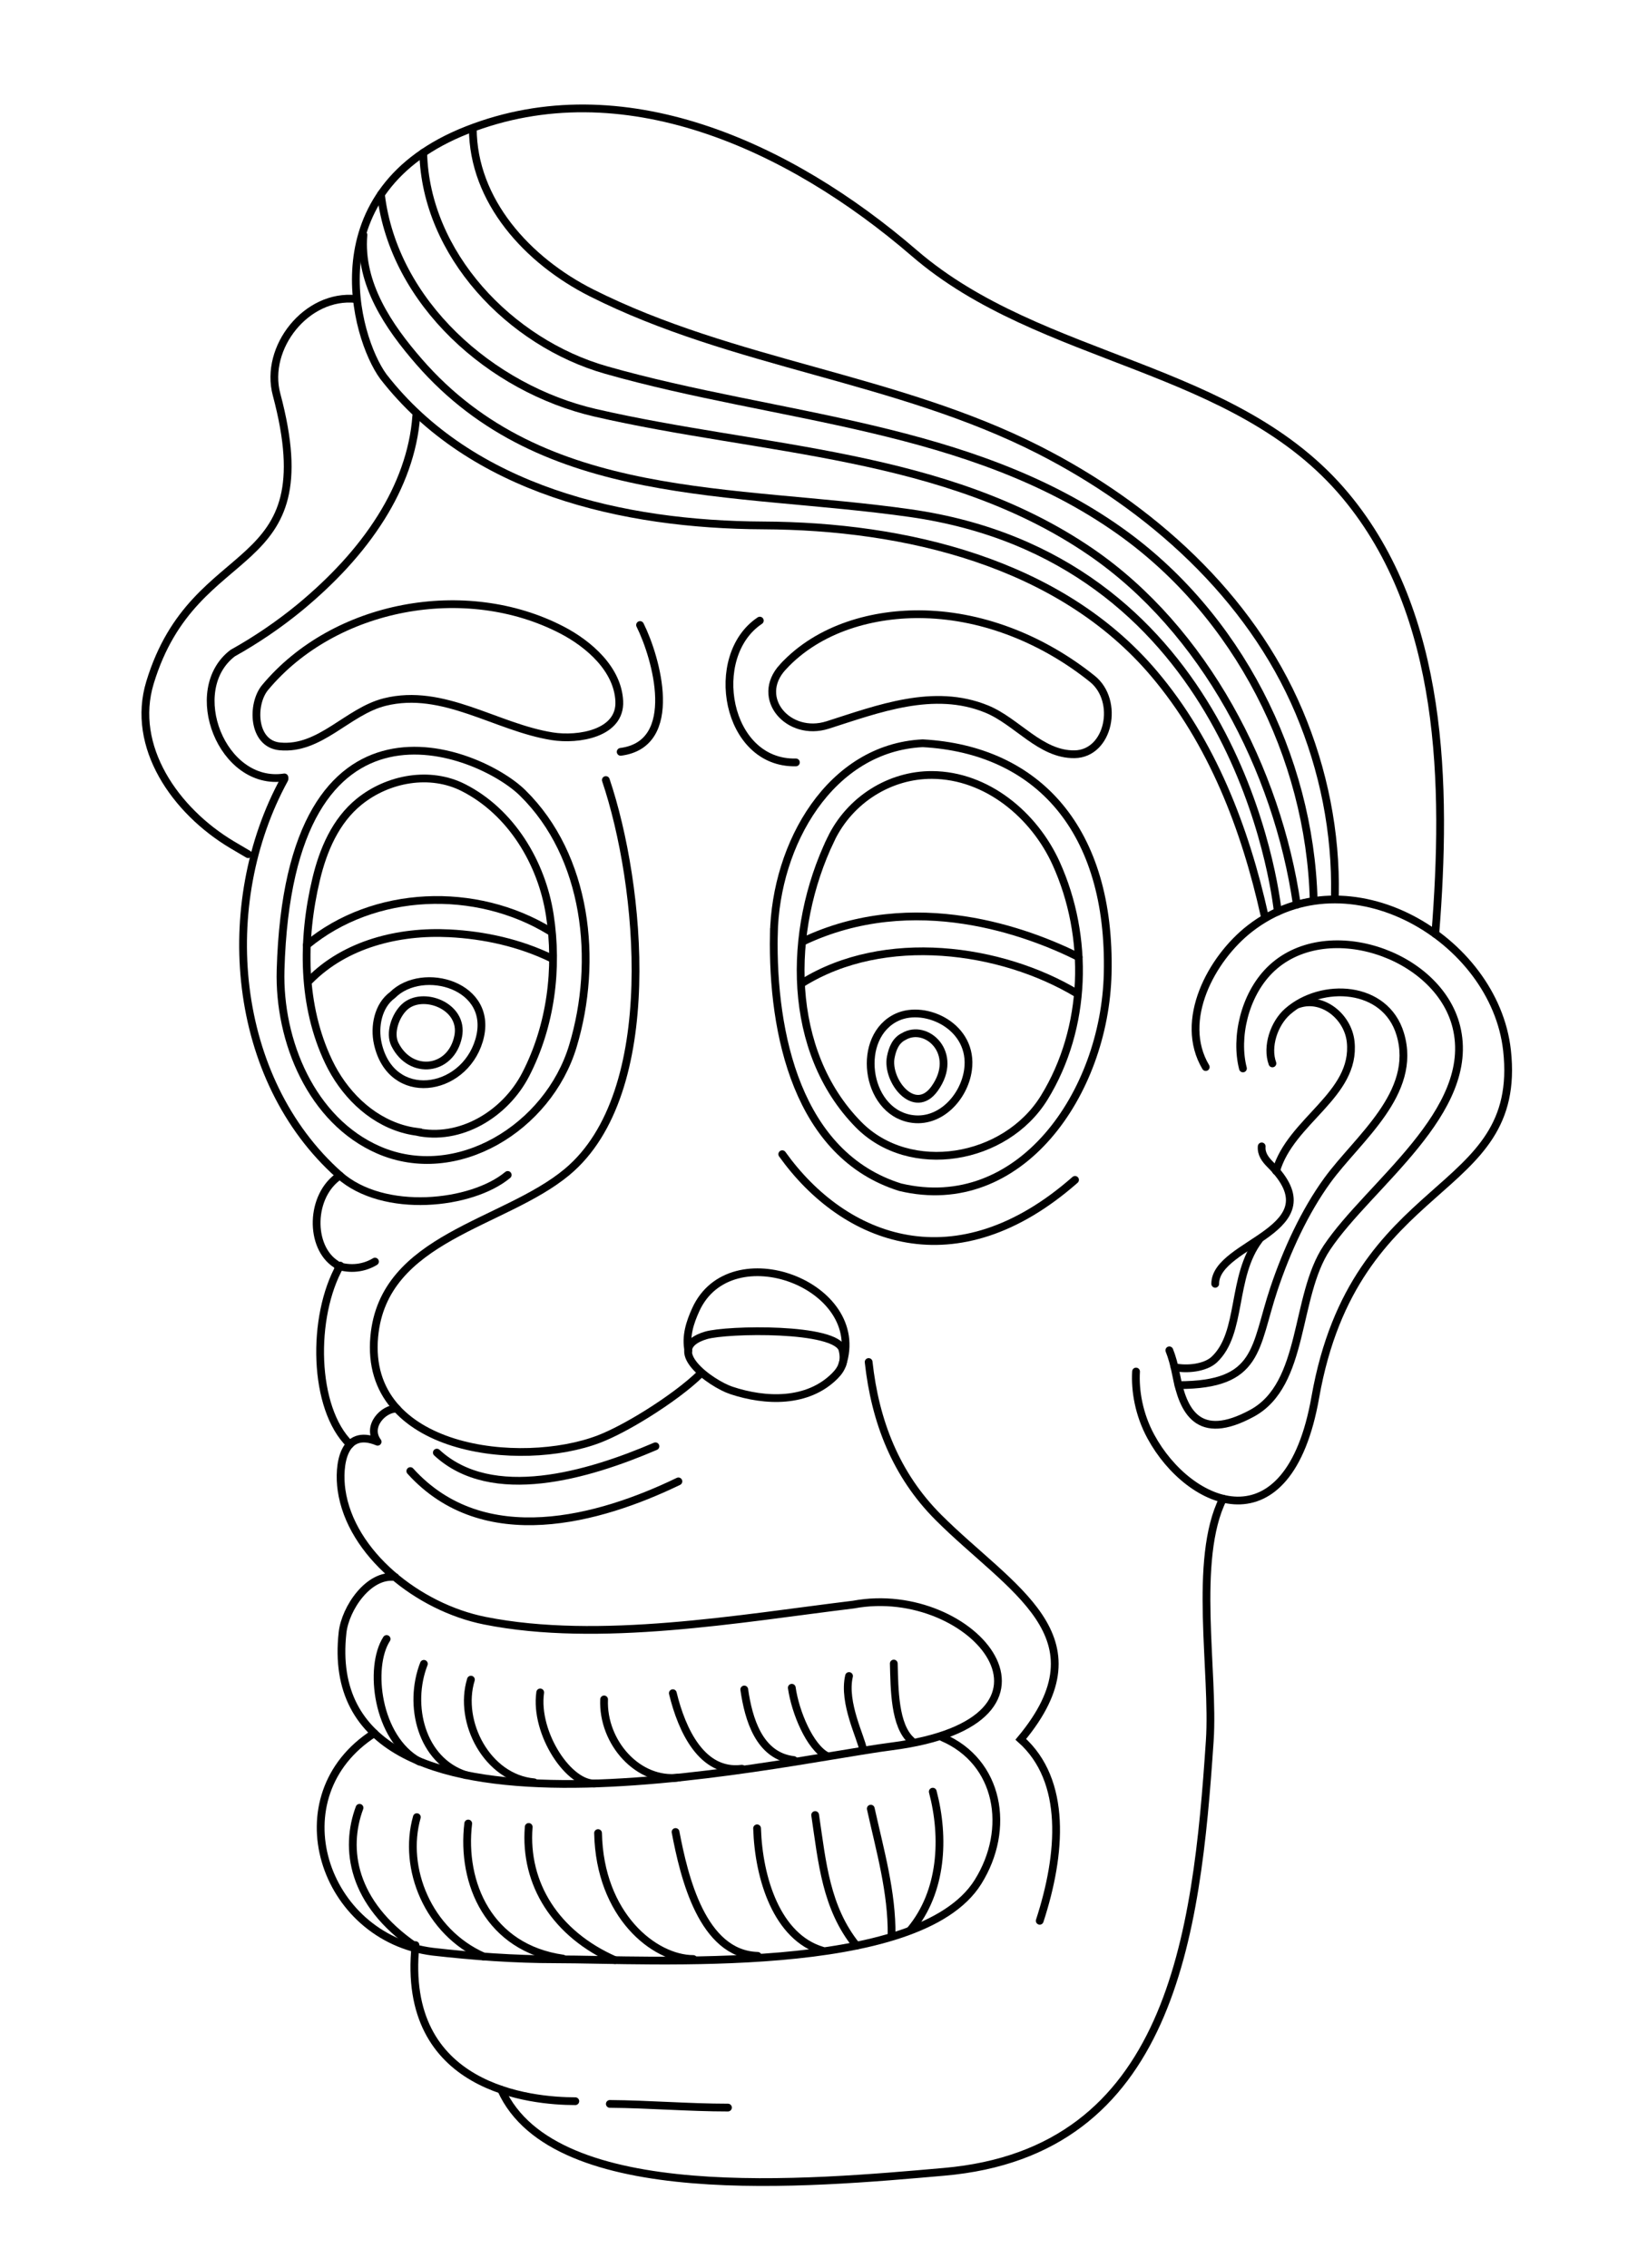 <?xml version="1.0" encoding="UTF-8" standalone="no"?>
<!-- Created with Inkscape (http://www.inkscape.org/) -->

<svg
   width="277.393mm"
   height="386.312mm"
   viewBox="0 0 277.393 386.312"
   version="1.1"
   id="svg1"
   xmlns="http://www.w3.org/2000/svg"
   xmlns:svg="http://www.w3.org/2000/svg"
   xmlns:rdf="http://www.w3.org/1999/02/22-rdf-syntax-ns#"
   xmlns:cc="http://creativecommons.org/ns#"
   xmlns:dc="http://purl.org/dc/elements/1.1/">
  <defs
     id="defs1" />
  <g
     id="layer1"
     transform="translate(36.619,58.368)">
    <path
       style="fill:none;stroke:#000000;stroke-width:0.6;stroke-linecap:round;paint-order:markers stroke fill"
       d="m 123.843,159.997 c 3.396,0.761 6.896,-1.35 8.484,-4.429 1.946,-3.773 2.506,-8.188 1.86,-12.341 -0.628,-4.038 -2.993,-7.965 -6.678,-9.837 -2.583,-1.312 -5.83,-0.722 -8.066,1.088 -1.829,1.481 -2.786,3.737 -3.326,5.998 -1.109,4.651 -1.105,9.77 0.974,14.118 1.129,2.362 3.131,4.417 5.689,5.172 0.348,0.103 0.704,0.18 1.064,0.229 z"
       id="path6"
       transform="matrix(2.203,0,0,2.203,-238.558,-218.052)" />
    <path
       style="fill:none;stroke:#000000;stroke-width:1.322;stroke-linecap:round;paint-order:markers stroke fill"
       d="m 30.25,111.144 c -2.47,1.798 -3.136,5.394 -2.501,8.252 2.264,10.187 14.583,8.404 17.254,-0.5 2.817,-9.391 -9.591,-12.913 -14.753,-7.752 z"
       id="path7" />
    <path
       style="fill:none;stroke:#000000;stroke-width:1.322;stroke-linecap:round;paint-order:markers stroke fill"
       d="m 11.188,106.883 c -0.346,12.128 5.299,25.672 16.699,30.642 13.265,5.783 28.903,-3.774 33.103,-17.68 4.406,-14.587 2.429,-32.361 -8.569,-43.151 -7.354,-7.214 -39.782,-20.726 -41.233,30.189 z"
       id="path8" />
    <path
       style="fill:none;stroke:#000000;stroke-width:1.322;stroke-linecap:round;paint-order:markers stroke fill"
       d="m 16.122,108.643 c 6.117,-6.211 15.207,-8.457 23.802,-8.023 6.016,0.304 12.02,1.638 17.457,4.272"
       id="path13" />
    <path
       style="fill:none;stroke:#000000;stroke-width:1.322;stroke-linecap:round;paint-order:markers stroke fill"
       d="m 30.67,119.55 c 2.687,5.374 9.593,4.565 10.781,-1.375 1.038,-5.191 -6.095,-7.855 -9.153,-4.992 -1.552,1.453 -2.602,4.42 -1.628,6.367 z"
       id="path16" />
    <path
       style="fill:none;stroke:#000000;stroke-width:1.322;stroke-linecap:round;paint-order:markers stroke fill"
       d="M 15.647,102.633 C 27.126,93.12 44.478,92.558 57.079,100.246"
       id="path17" />
    <path
       style="fill:none;stroke:#000000;stroke-width:1.322;stroke-linecap:round;paint-order:markers stroke fill"
       d="m 66.608,74.511 c 6,17.765 9.59,53.271 -6.601,66.764 -10.78,8.983 -31.311,11.053 -32.857,28.056 -1.782,19.604 25.004,22.555 38.318,17.434 2.26,-0.869 5.219,-2.446 8.139,-4.265 3.582,-2.232 7.105,-4.828 9.205,-6.927"
       id="path20" />
    <path
       style="fill:none;stroke:#000000;stroke-width:1.322;stroke-linecap:round;paint-order:markers stroke fill"
       d="m 21.298,141.876 c -5.134,3.371 -5.229,12.246 -0.62,15.133 0.103,0.064 0.124,0.206 0.245,0.244 2.141,0.67 4.395,0.464 6.35,-0.709"
       id="path30" />
    <path
       style="fill:none;stroke:#000000;stroke-width:1.322;stroke-linecap:round;paint-order:markers stroke fill"
       d="m 11.846,74.361 c -11.682,21.324 -9.026,51.129 9.338,67.438 7.575,6.728 22.583,5.087 28.706,-0.015"
       id="path27" />
    <path
       style="fill:none;stroke:#000000;stroke-width:1.322;stroke-linecap:round;paint-order:markers stroke fill"
       d="m 21.346,157.221 c -4.944,8.717 -4.645,24.342 1.658,30.457"
       id="path32" />
    <path
       style="fill:none;stroke:#000000;stroke-width:1.322;stroke-linecap:round;paint-order:markers stroke fill"
       d="M 8.545,58.758 C 20.362,44.567 42.731,40.455 59.105,48.943 c 4.654,2.413 9.539,6.699 9.793,12.137 0.258,5.511 -6.974,6.684 -11.429,5.975 C 47.88,65.528 38.911,58.742 28.936,61.228 22.603,62.806 17.933,69.449 11.036,68.777 6.388,68.325 6.206,61.567 8.545,58.758 Z"
       id="path33" />
    <path
       style="fill:none;stroke:#000000;stroke-width:1.322;stroke-linecap:round;paint-order:markers stroke fill"
       d="m 104.956,84.593 c -7.491,15.587 -7.543,36.134 4.679,48.59 8.758,8.925 25.07,6.164 31.677,-4.575 7.312,-11.885 7.687,-27.41 2.019,-39.909 -3.719,-8.202 -11.791,-15.003 -21.145,-15.051 -7.129,-0.037 -13.974,4.17 -17.23,10.945 z"
       id="path34" />
    <path
       style="fill:none;stroke:#000000;stroke-width:1.322;stroke-linecap:round;paint-order:markers stroke fill"
       d="m 95.234,100.797 c -0.318,17.004 4.055,37.617 21.526,43.077 20.418,4.864 34.876,-15.975 35.356,-36.391 0.575,-24.459 -11.894,-38.161 -31.516,-39.237 -15.729,0.773 -25.076,17.111 -25.365,32.551 z"
       id="path35" />
    <path
       style="fill:none;stroke:#000000;stroke-width:1.322;stroke-linecap:round;paint-order:markers stroke fill"
       d="m 100.095,109.079 c 13.992,-8.681 33.804,-6.003 46.81,1.8"
       id="path39" />
    <path
       style="fill:none;stroke:#000000;stroke-width:1.322;stroke-linecap:round;paint-order:markers stroke fill"
       d="m 100.095,102.057 c 19.076,-9.12 38.678,-1.587 47.077,2.609"
       id="path40" />
    <path
       style="fill:none;stroke:#000000;stroke-width:1.322;stroke-linecap:round;paint-order:markers stroke fill"
       d="m 116.269,114.895 c -7.075,3.216 -5.516,15.888 2.218,17.3 4.986,0.911 9.185,-3.588 9.833,-8.309 1.008,-7.343 -7.2,-11.196 -12.051,-8.991 z"
       id="path41" />
    <path
       style="fill:none;stroke:#000000;stroke-width:1.322;stroke-linecap:round;paint-order:markers stroke fill"
       d="m 117.335,118.218 c -1.345,0.672 -1.886,2.052 -2.171,3.473 -0.803,4.015 4.055,10.16 7.467,5.383 4.275,-5.985 -1.39,-11.2 -5.296,-8.856 z"
       id="path43" />
    <path
       style="fill:none;stroke:#000000;stroke-width:1.322;stroke-linecap:round;paint-order:markers stroke fill"
       d="m 96.764,55.257 c -4.89,5.317 0.987,11.996 7.636,9.879 8.587,-2.733 18.067,-6.41 27.086,-2.724 5.204,2.127 9.163,7.784 14.976,7.707 5.889,-0.078 7.712,-9.097 3.033,-12.852 -8.143,-6.534 -18.258,-10.713 -28.567,-10.991 -8.629,-0.233 -18.031,2.313 -24.164,8.981 z"
       id="path44" />
    <path
       style="fill:none;stroke:#000000;stroke-width:1.322;stroke-linecap:round;paint-order:markers stroke fill"
       d="m 27.156,236.877 c -16.699,10.676 -8.814,34.879 9.962,37.226 6.931,0.788 13.866,1.296 20.957,1.296 16.329,0 61.837,2.992 71.944,-13.179 5.645,-9.032 3.659,-20.468 -6.049,-24.629"
       id="path46" />
    <path
       style="fill:none;stroke:#000000;stroke-width:1.322;stroke-linecap:round;paint-order:markers stroke fill"
       d="m 87.988,178.486 c 5.812,1.937 12.984,2.191 17.636,-2.462 1.327,-1.327 1.756,-2.675 1.306,-4.472 -0.965,-3.86 -19.716,-3.495 -23.264,-2.437 -7.559,2.255 0.897,8.229 4.321,9.371 z"
       id="path55" />
    <path
       style="fill:none;stroke:#000000;stroke-width:1.322;stroke-linecap:round;paint-order:markers stroke fill"
       d="m 80.678,171.72 c -0.502,-2.46 0.247,-4.773 1.25,-6.981 5.933,-13.052 29.473,-4.143 24.967,9.375"
       id="path57" />
    <path
       style="fill:none;stroke:#000000;stroke-width:1.322;stroke-linecap:round;paint-order:markers stroke fill"
       d="m 48.778,297.61 c 9.052,20.084 52.656,15.987 75.464,13.991 38.677,-3.383 43.047,-40.086 45.268,-73.407 0.777,-11.651 -2.918,-30.9 2.263,-41.261"
       id="path87" />
    <path
       style="fill:none;stroke:#000000;stroke-width:1.322;stroke-linecap:round;paint-order:markers stroke fill"
       d="m 34.179,272.979 c -2.536,24.548 19.743,26.591 27.229,26.591"
       id="path58" />
    <path
       style="fill:none;stroke:#000000;stroke-width:1.322;stroke-linecap:round;paint-order:markers stroke fill"
       d="M 178.844,97.592 C 175.554,82.77 169.917,68.058 159.996,56.359 143.924,37.407 117.527,31.241 93.452,31.138 69.472,31.035 43.707,25.106 28.692,5.772 23.785,-0.953 16.809,-25.943 42.981,-36.221 c 26.371,-10.356 54.837,2.562 76.205,20.991 21.66,18.681 54.71,18.811 73.47,41.311 16.827,20.181 17.282,49.355 15.284,74.64"
       id="path59" />
    <path
       style="fill:none;stroke:#000000;stroke-width:1.322;stroke-linecap:round;paint-order:markers stroke fill"
       d="M 34.309,12.47 C 33.879,18.623 31.606,24.535 28.351,29.733 24.693,35.587 19.859,40.624 14.566,45.02 10.915,48.031 6.97,50.693 3.03,52.888 -5.213,59.167 1.191,75.695 11.846,74.061"
       id="path62" />
    <path
       style="fill:none;stroke:#000000;stroke-width:1.322;stroke-linecap:round;paint-order:markers stroke fill"
       d="M 24.016,-7.433 C 15.626,-8.324 8.366,0.829 10.502,8.83 19.009,40.692 -3.39,32.653 -11.062,57.913 c -3.308,10.89 4.252,21.823 14.017,27.64 0.899,0.536 1.804,1.062 2.706,1.591"
       id="path72" />
    <path
       style="fill:none;stroke:#000000;stroke-width:1.322;stroke-linecap:round;paint-order:markers stroke fill"
       d="m 175.165,123.638 c -1.35,-5.21 0.23,-12.406 4.547,-16.723 9.318,-9.318 28.683,-2.893 31.807,9.602 3.612,14.449 -14.946,26.995 -22.055,37.658 -5.557,8.336 -3.651,23.263 -12.753,28.206 -9.251,5.024 -11.758,-0.473 -12.907,-6.45 -0.343,-1.785 -0.746,-3.194 -1.181,-4.27 m -5.674,3.61 c -0.185,3.231 0.458,7.258 2.524,11.072 6.52,12.036 23.441,19.274 28.02,-6.68 6.745,-38.229 35.498,-33.643 32.666,-59.11 -2.125,-19.108 -27.065,-33.768 -43.814,-20.741 -6.559,5.102 -12.242,15.649 -7.518,23.592"
       id="path75" />
    <path
       style="fill:none;stroke:#000000;stroke-width:1.322;stroke-linecap:round;paint-order:markers stroke fill"
       d="m 180.188,122.786 c -1.038,-2.868 0.273,-6.816 2.605,-8.856 5.785,-5.062 16.658,-4.52 19.171,3.855 3.024,10.082 -7.241,17.809 -12.399,24.901 -3.862,5.31 -6.945,12.004 -9.117,18.494 -3.359,10.038 -2.394,16.41 -16.281,16.41"
       id="path76" />
    <path
       style="fill:none;stroke:#000000;stroke-width:1.322;stroke-linecap:round;paint-order:markers stroke fill"
       d="m 184.668,112.68 c 4.075,-1.37 8.395,2.136 8.85,6.405 0.967,9.082 -10.256,13.424 -12.705,22.039"
       id="path77" />
    <path
       style="fill:none;stroke:#000000;stroke-width:1.322;stroke-linecap:round;paint-order:markers stroke fill"
       d="m 178.362,136.922 c -0.113,1.24 0.57,2.19 1.44,3.061 11.228,11.228 -9.362,13.228 -9.362,20.344"
       id="path78" />
    <path
       style="fill:none;stroke:#000000;stroke-width:1.322;stroke-linecap:round;paint-order:markers stroke fill"
       d="m 177.912,152.826 c -4.785,6.271 -2.772,15.871 -7.642,20.416 -1.541,1.439 -4.73,1.746 -6.766,1.282"
       id="path79" />
    <path
       style="fill:none;stroke:#000000;stroke-width:1.322;stroke-linecap:round;paint-order:markers stroke fill"
       d="m 96.669,138.248 c 10.584,14.781 29.633,22.187 49.886,4.376"
       id="path81" />
    <path
       style="fill:none;stroke:#000000;stroke-width:1.322;stroke-linecap:round;paint-order:markers stroke fill"
       d="M 69.138,69.708 C 79.394,68.373 75.212,53.65 72.439,48.103"
       id="path82" />
    <path
       style="fill:none;stroke:#000000;stroke-width:1.322;stroke-linecap:round;paint-order:markers stroke fill"
       d="M 98.995,71.508 C 87.058,71.791 83.813,53.374 92.844,47.353"
       id="path83" />
    <path
       style="fill:none;stroke:#000000;stroke-width:1.322;stroke-linecap:round;paint-order:markers stroke fill"
       d="m 111.388,173.65 c 1.097,10.051 4.6,19.183 11.883,26.466 12.293,12.293 28.712,20.206 14.043,37.808 7.924,7.036 6.935,19.538 3.225,30.914"
       id="path84" />
    <path
       style="fill:none;stroke:#000000;stroke-width:1.322;stroke-linecap:round;paint-order:markers stroke fill"
       d="m 67.288,300.033 c 6.71,0.052 13.435,0.625 20.129,0.625"
       id="path88" />
    <path
       style="fill:none;stroke:#000000;stroke-width:1.322;stroke-linecap:round;paint-order:markers stroke fill"
       d="m 33.295,192.229 c 12.503,13.823 32.255,8.242 45.68,1.756"
       id="path89" />
    <path
       style="fill:none;stroke:#000000;stroke-width:1.322;stroke-linecap:round;paint-order:markers stroke fill"
       d="m 30.997,181.599 c -2.271,-0.09 -5.233,3.022 -3.275,5.636 m 0,0 c -5.878,-2.461 -6.751,4.012 -6.146,8.238 1.545,10.79 13.04,19.969 24.399,22.241 19.472,3.894 43.439,-0.38 62.831,-2.741 20.477,-3.81 40.079,19.819 6.475,24.161 -20.142,2.602 -98.01,20.904 -93.533,-19.392 0.459,-4.129 4.447,-10.066 9.002,-9.452"
       id="path90" />
    <path
       d="m 118.674,238.144 c -2.882,-2.548 -2.886,-8.782 -3.001,-13.128 m -5.251,14.628 c -0.25,-1.88 -3.444,-7.919 -2.376,-12.503 m -3.751,13.628 c -2.934,-1.507 -5.407,-7.454 -6.001,-11.628 m 0.347,12.315 c -5.92,-0.683 -7.727,-7.006 -8.446,-12.02 m -0.41,13.496 C 83.028,243.78 79.573,236.475 78.023,230.066 m 1.085,14.365 c -6.995,0.91 -13.103,-5.992 -12.796,-13.303 m -1.278,14.313 c -4.618,0.498 -10.601,-8.526 -9.607,-15.504 m -1.052,15.309 C 46.388,244.531 41.402,234.979 43.62,227.757 m -0.855,16.266 c -7.624,-2.452 -9.901,-11.904 -7.16,-18.957 m -0.778,16.653 c -7.276,-3.995 -8.648,-16.109 -5.571,-20.886"
       id="path101"
       style="fill:none;stroke:#000000;stroke-width:1.322;stroke-linecap:round;paint-order:markers stroke fill" />
    <path
       id="path150"
       style="fill:none;stroke:#000000;stroke-width:1.322;stroke-linecap:round;paint-order:markers stroke fill"
       d="m 122.316,246.841 c 2.067,7.851 1.616,17.028 -3.762,23.515 m -6.801,-20.621 c 1.569,7.109 3.627,14.216 3.545,21.561 m -13.024,-20.476 c 1.204,8.115 1.835,15.797 7.046,22.255 M 92.379,253.086 c 0.264,8.572 3.412,18.54 11.102,20.829 M 78.487,253.711 c 1.463,7.678 4.555,20.819 13.993,21.098 m -27.196,-20.913 c 0.282,14.004 9.552,21.435 16.225,21.451 M 53.467,252.852 c -0.782,9.697 4.62,18.272 14.69,22.69 m -8.861,-0.266 C 46.657,273.469 41.942,262.45 43.161,252.267 m 2.612,22.657 C 36.301,270.745 31.942,259.869 34.406,251.182 m -0.287,22.019 C 23.308,265.801 22.047,256.527 24.639,249.59" />
    <path
       style="fill:none;stroke:#000000;stroke-width:1.322;stroke-linecap:round;paint-order:markers stroke fill"
       d="m 37.813,189.085 c 9.393,8.697 25.724,3.863 37.248,-1.077"
       id="path171" />
    <path
       style="fill:none;stroke:#000000;stroke-width:1.322;stroke-linecap:round;paint-order:markers stroke fill"
       d="m 28.284,-25.248 c 2.192,18.435 18.743,33.101 36.508,37.198 28.397,6.549 59.661,6.737 84.412,23.672 19.384,13.262 31.823,37.151 35.146,60.114"
       id="path172" />
    <path
       style="fill:none;stroke:#000000;stroke-width:1.322;stroke-linecap:round;paint-order:markers stroke fill"
       d="m 35.494,-32.334 c 0.428,17.221 14.73,32.326 31.161,37.004 29.349,8.355 62.027,9.314 87.549,27.422 20.048,14.224 32.344,38.352 33.01,62.821"
       id="path173" />
    <path
       style="fill:none;stroke:#000000;stroke-width:0.6;stroke-linecap:round;paint-order:markers stroke fill"
       d="m 74.646,58.981 c 0.011,5.607 4.229,10.228 9.175,12.72 10.994,5.539 23.566,6.537 34.599,12.144 8.608,4.375 16.32,11.248 20.133,20.26 1.893,4.472 2.874,9.339 2.77,14.199"
       id="path177"
       transform="matrix(2.203,0,0,2.203,-120.503,-166.443)" />
    <path
       style="fill:none;stroke:#000000;stroke-width:1.322;stroke-linecap:round;paint-order:markers stroke fill"
       d="m 25.304,-18.361 c -0.716,8.362 4.342,15.702 9.477,21.605 21.201,24.373 53.472,21.489 83.718,25.806 52.871,7.545 61.611,59.309 62.605,67.875"
       id="path181" />
  </g>
</svg>
